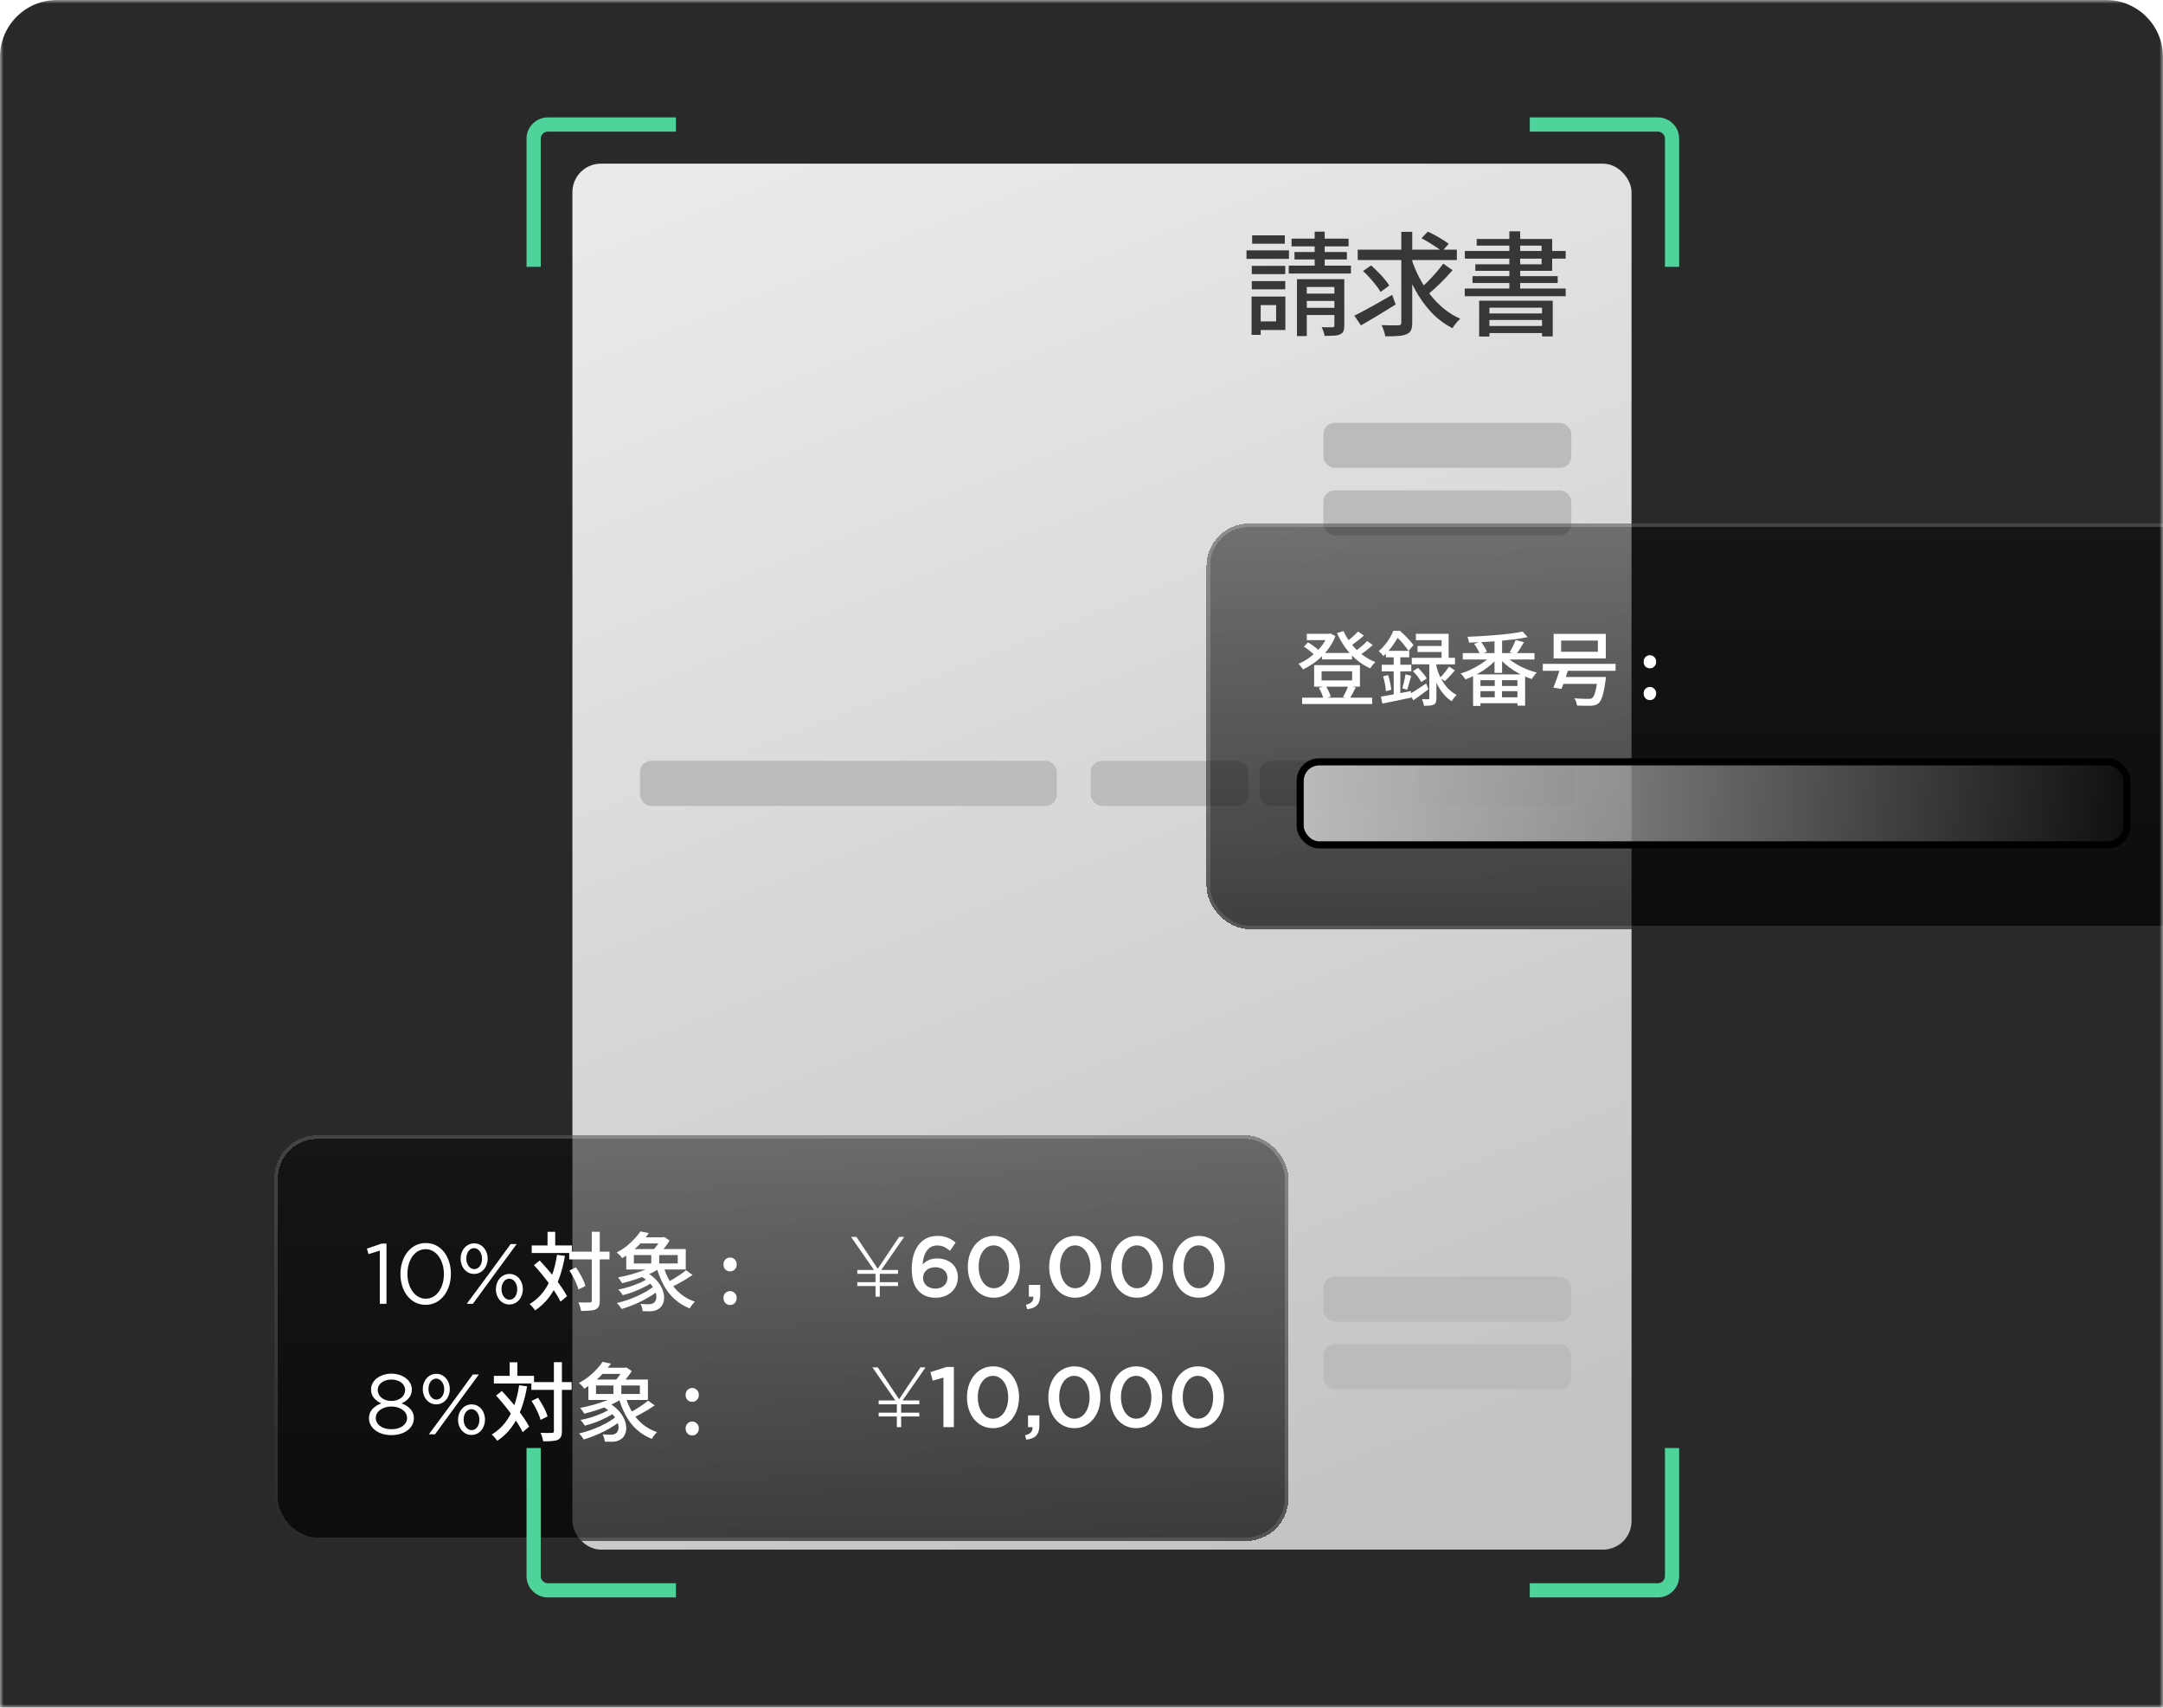 <svg width="304" height="240" viewBox="0 0 304 240" fill="none" xmlns="http://www.w3.org/2000/svg">
<mask id="mask0_1084_1691" style="mask-type:alpha" maskUnits="userSpaceOnUse" x="0" y="0" width="304" height="240">
<rect width="304" height="240" fill="#D9D9D9"/>
</mask>
<g mask="url(#mask0_1084_1691)">
<path d="M0 8C0 3.582 3.582 0 8 0H296C300.418 0 304 3.582 304 8V240H0V8Z" fill="#292929"/>
<g filter="url(#filter0_b_1084_1691)">
<rect x="80.449" y="23" width="148.856" height="194.78" rx="4" fill="url(#paint0_linear_1084_1691)" fill-opacity="0.9"/>
</g>
<path d="M175.933 37.367H180.636V38.523H175.933V37.367ZM175.981 33.075H180.573V34.247H175.981V33.075ZM175.933 39.504H180.636V40.66H175.933V39.504ZM175.189 35.181H181.159V36.385H175.189V35.181ZM176.582 41.674H180.652V46.377H176.582V45.174H179.354V42.877H176.582V41.674ZM175.901 41.674H177.184V47.058H175.901V41.674ZM181.523 33.534H189.536V34.627H181.523V33.534ZM181.935 35.419H189.298V36.464H181.935V35.419ZM181.127 37.335H189.869V38.443H181.127V37.335ZM184.769 32.553H186.179V38.269H184.769V32.553ZM182.283 39.235H188.348V40.328H183.661V47.232H182.283V39.235ZM187.541 39.235H188.934V45.775C188.934 46.103 188.892 46.361 188.808 46.551C188.734 46.741 188.575 46.889 188.333 46.995C188.111 47.1 187.82 47.158 187.462 47.169C187.103 47.19 186.67 47.2 186.163 47.2C186.142 47.021 186.089 46.815 186.005 46.583C185.931 46.351 185.846 46.15 185.751 45.981C186.089 45.992 186.401 45.997 186.686 45.997C186.981 45.997 187.177 45.997 187.272 45.997C187.377 45.986 187.446 45.965 187.477 45.934C187.52 45.902 187.541 45.839 187.541 45.744V39.235ZM182.885 41.262H188.253V42.291H182.885V41.262ZM182.885 43.257H188.253V44.271H182.885V43.257ZM190.819 35.086H204.754V36.543H190.819V35.086ZM198.372 36.385C198.668 37.293 199.037 38.174 199.481 39.029C199.924 39.874 200.436 40.671 201.017 41.42C201.598 42.16 202.242 42.819 202.949 43.4C203.656 43.97 204.416 44.435 205.229 44.794C205.124 44.899 204.997 45.026 204.849 45.174C204.712 45.321 204.58 45.48 204.453 45.649C204.327 45.818 204.221 45.976 204.137 46.124C203.018 45.554 202.015 44.799 201.128 43.859C200.252 42.909 199.486 41.827 198.832 40.613C198.177 39.399 197.633 38.1 197.201 36.717L198.372 36.385ZM202.838 37.05L204.152 37.968C203.804 38.37 203.424 38.786 203.012 39.219C202.601 39.642 202.189 40.043 201.777 40.423C201.365 40.803 200.98 41.146 200.621 41.452L199.544 40.613C199.893 40.317 200.267 39.969 200.669 39.568C201.08 39.156 201.476 38.728 201.856 38.285C202.247 37.842 202.574 37.43 202.838 37.05ZM199.782 33.487L200.669 32.553C200.996 32.7 201.344 32.874 201.714 33.075C202.083 33.276 202.437 33.481 202.775 33.693C203.113 33.904 203.392 34.094 203.614 34.263L202.664 35.34C202.463 35.15 202.199 34.949 201.872 34.738C201.545 34.516 201.196 34.294 200.827 34.073C200.468 33.851 200.12 33.656 199.782 33.487ZM191.563 38.095L192.703 37.303C193.02 37.578 193.342 37.884 193.669 38.222C194.007 38.549 194.313 38.882 194.588 39.219C194.873 39.547 195.094 39.853 195.253 40.138L194.033 41.025C193.886 40.75 193.674 40.444 193.4 40.106C193.136 39.758 192.84 39.404 192.513 39.045C192.196 38.686 191.88 38.37 191.563 38.095ZM196.947 32.584H198.483V45.316C198.483 45.802 198.425 46.166 198.309 46.409C198.193 46.662 197.987 46.847 197.691 46.963C197.396 47.1 197 47.185 196.504 47.216C196.008 47.259 195.406 47.274 194.698 47.264C194.667 47.053 194.598 46.794 194.493 46.488C194.398 46.182 194.292 45.918 194.176 45.696C194.693 45.707 195.179 45.717 195.633 45.728C196.087 45.728 196.393 45.722 196.551 45.712C196.699 45.712 196.799 45.686 196.852 45.633C196.915 45.569 196.947 45.464 196.947 45.316V32.584ZM190.344 44.366C190.798 44.144 191.315 43.875 191.896 43.558C192.476 43.242 193.089 42.904 193.733 42.545C194.387 42.175 195.031 41.806 195.664 41.436L196.155 42.798C195.332 43.316 194.487 43.833 193.622 44.35C192.756 44.867 191.975 45.327 191.278 45.728L190.344 44.366ZM207.89 42.26H218.23V47.28H216.726V43.242H209.331V47.296H207.89V42.26ZM208.634 44.049H217.28V44.968H208.634V44.049ZM208.634 45.807H217.28V46.805H208.634V45.807ZM212.134 32.505H213.654V41.23H212.134V32.505ZM207.541 33.582H218.151V38.063H207.351V37.145H216.663V34.516H207.541V33.582ZM205.879 35.276H220.052V36.353H205.879V35.276ZM206.955 38.808H218.927V39.774H206.955V38.808ZM205.863 40.55H220.052V41.626H205.863V40.55Z" fill="#373737"/>
<g style="mix-blend-mode:multiply">
<rect x="89.949" y="106.93" width="58.592" height="6.334" rx="1.584" fill="#BBBBBB"/>
</g>
<rect x="199.215" y="106.93" width="22.17" height="6.334" rx="1.584" fill="#BBBBBB"/>
<rect x="177.047" y="106.93" width="20.587" height="6.334" rx="1.584" fill="#BBBBBB"/>
<rect x="153.293" y="106.93" width="22.17" height="6.334" rx="1.584" fill="#BBBBBB"/>
<g style="mix-blend-mode:multiply">
<rect x="186" y="59.422" width="34.839" height="6.334" rx="1.584" fill="#BBBBBB"/>
</g>
<g style="mix-blend-mode:multiply">
<rect x="186" y="68.924" width="34.839" height="6.334" rx="1.584" fill="#BBBBBB"/>
</g>
<g style="mix-blend-mode:multiply">
<rect x="186" y="179.422" width="34.839" height="6.334" rx="1.584" fill="#BBBBBB"/>
</g>
<g style="mix-blend-mode:multiply">
<rect x="186" y="188.924" width="34.839" height="6.334" rx="1.584" fill="#BBBBBB"/>
</g>
<g filter="url(#filter1_bd_1084_1691)">
<rect x="152" y="56" width="142.522" height="57.009" rx="6" fill="url(#paint1_linear_1084_1691)" fill-opacity="0.7" shape-rendering="crispEdges"/>
<rect x="152.25" y="56.25" width="142.022" height="56.509" rx="5.75" stroke="url(#paint2_linear_1084_1691)" stroke-opacity="0.2" stroke-width="0.5" shape-rendering="crispEdges"/>
<path d="M168.244 74.198H172.455V75.106H168.244V74.198ZM165.44 80.487H175.293V81.372H165.44V80.487ZM166.098 71.508H169.39V72.393H166.098V71.508ZM169.05 71.508H169.231L169.424 71.462L170.117 71.826C169.912 72.371 169.648 72.881 169.322 73.358C168.997 73.835 168.63 74.274 168.221 74.675C167.82 75.068 167.392 75.42 166.938 75.731C166.484 76.033 166.026 76.294 165.565 76.514C165.497 76.4 165.398 76.268 165.27 76.117C165.149 75.958 165.031 75.829 164.918 75.731C165.342 75.556 165.762 75.333 166.178 75.061C166.594 74.781 166.987 74.463 167.358 74.107C167.737 73.752 168.07 73.373 168.357 72.972C168.652 72.564 168.883 72.14 169.05 71.701V71.508ZM171.263 71.122C171.536 71.75 171.895 72.348 172.342 72.915C172.796 73.483 173.31 73.99 173.886 74.436C174.461 74.875 175.077 75.224 175.736 75.481C175.653 75.549 175.566 75.636 175.475 75.742C175.384 75.848 175.297 75.958 175.214 76.071C175.13 76.177 175.062 76.275 175.009 76.366C174.328 76.056 173.693 75.655 173.102 75.163C172.512 74.664 171.986 74.096 171.524 73.46C171.063 72.825 170.669 72.14 170.344 71.406L171.263 71.122ZM165.69 73.313L166.269 72.711C166.458 72.817 166.651 72.938 166.847 73.074C167.044 73.21 167.23 73.35 167.404 73.494C167.578 73.638 167.714 73.774 167.812 73.903L167.211 74.55C167.059 74.368 166.836 74.16 166.541 73.926C166.253 73.683 165.97 73.479 165.69 73.313ZM173.307 71.19L174.124 71.757C173.814 72.03 173.481 72.302 173.125 72.575C172.777 72.847 172.455 73.078 172.16 73.267L171.513 72.768C171.702 72.624 171.907 72.461 172.126 72.28C172.345 72.098 172.557 71.913 172.762 71.724C172.974 71.527 173.155 71.349 173.307 71.19ZM174.578 72.518L175.373 73.074C175.07 73.354 174.733 73.638 174.362 73.926C173.991 74.206 173.651 74.44 173.341 74.629L172.682 74.13C172.887 73.986 173.106 73.823 173.341 73.642C173.575 73.46 173.802 73.271 174.022 73.074C174.241 72.878 174.427 72.692 174.578 72.518ZM168.176 76.775V78.058H172.467V76.775H168.176ZM167.131 75.912H173.568V78.932H167.131V75.912ZM167.79 79.091L168.766 78.841C168.917 79.068 169.057 79.322 169.186 79.602C169.315 79.882 169.409 80.127 169.47 80.339L168.437 80.646C168.391 80.434 168.308 80.18 168.187 79.885C168.066 79.59 167.933 79.325 167.79 79.091ZM171.933 78.807L172.977 79.057C172.826 79.352 172.675 79.639 172.523 79.919C172.38 80.192 172.243 80.426 172.115 80.623L171.184 80.396C171.275 80.245 171.365 80.078 171.456 79.897C171.555 79.715 171.645 79.53 171.729 79.34C171.812 79.144 171.88 78.966 171.933 78.807ZM186.077 76.117L186.917 76.65C186.698 76.915 186.459 77.184 186.202 77.456C185.952 77.721 185.718 77.956 185.498 78.16L184.829 77.694C184.965 77.551 185.109 77.392 185.26 77.218C185.411 77.036 185.559 76.851 185.703 76.661C185.854 76.465 185.979 76.283 186.077 76.117ZM181.014 76.764L181.73 76.298C181.964 76.518 182.199 76.767 182.433 77.047C182.668 77.32 182.842 77.566 182.955 77.785L182.184 78.296C182.085 78.077 181.922 77.823 181.695 77.535C181.476 77.24 181.249 76.983 181.014 76.764ZM181.434 71.508H186.032V75.401H185.044V72.405H181.434V71.508ZM181.661 73.222H185.6V74.062H181.661V73.222ZM180.855 74.879H186.929V75.799H180.855V74.879ZM183.319 75.322H184.318V80.555C184.318 80.797 184.291 80.986 184.238 81.123C184.185 81.266 184.083 81.376 183.932 81.452C183.78 81.535 183.591 81.584 183.364 81.599C183.145 81.615 182.876 81.622 182.558 81.622C182.551 81.493 182.517 81.338 182.456 81.157C182.403 80.983 182.346 80.828 182.286 80.691C182.483 80.699 182.66 80.703 182.819 80.703C182.986 80.703 183.099 80.703 183.16 80.703C183.22 80.695 183.262 80.68 183.285 80.657C183.307 80.635 183.319 80.593 183.319 80.532V75.322ZM180.572 79.965C180.867 79.798 181.215 79.583 181.616 79.318C182.025 79.053 182.445 78.777 182.876 78.489L183.194 79.306C182.846 79.579 182.486 79.847 182.115 80.112C181.752 80.377 181.404 80.623 181.071 80.85L180.572 79.965ZM184.284 75.969C184.367 76.325 184.484 76.699 184.636 77.093C184.794 77.486 184.991 77.872 185.226 78.251C185.46 78.629 185.737 78.977 186.054 79.295C186.38 79.613 186.751 79.882 187.167 80.101C187.091 80.162 187.008 80.245 186.917 80.351C186.834 80.457 186.751 80.563 186.667 80.669C186.592 80.782 186.527 80.888 186.475 80.986C186.066 80.729 185.706 80.423 185.396 80.067C185.086 79.711 184.817 79.333 184.59 78.932C184.371 78.523 184.185 78.118 184.034 77.717C183.883 77.316 183.761 76.945 183.671 76.605L184.284 75.969ZM177.212 73.903H180.492V74.811H177.212V73.903ZM176.633 75.856H180.787V76.786H176.633V75.856ZM176.826 77.479L177.529 77.308C177.643 77.641 177.738 78.001 177.813 78.387C177.896 78.765 177.949 79.094 177.972 79.374L177.212 79.579C177.204 79.291 177.162 78.954 177.087 78.569C177.011 78.175 176.924 77.812 176.826 77.479ZM176.508 80.339C176.871 80.279 177.28 80.207 177.734 80.124C178.195 80.04 178.683 79.95 179.198 79.851C179.713 79.753 180.224 79.654 180.731 79.556L180.81 80.464C180.091 80.616 179.372 80.767 178.653 80.918C177.942 81.07 177.299 81.202 176.723 81.316L176.508 80.339ZM179.97 77.206L180.776 77.411C180.678 77.744 180.579 78.092 180.481 78.455C180.382 78.811 180.292 79.113 180.208 79.363L179.527 79.17C179.58 78.989 179.633 78.784 179.686 78.557C179.747 78.323 179.804 78.088 179.856 77.853C179.909 77.611 179.947 77.395 179.97 77.206ZM178.313 74.255H179.243V80.407L178.313 80.566V74.255ZM178.267 71.088H178.823V71.303H179.141V71.576C178.922 72.007 178.623 72.499 178.245 73.052C177.874 73.604 177.408 74.134 176.848 74.641C176.803 74.565 176.742 74.482 176.667 74.391C176.591 74.3 176.512 74.217 176.428 74.141C176.345 74.058 176.269 73.994 176.201 73.948C176.534 73.668 176.833 73.366 177.098 73.04C177.363 72.707 177.594 72.374 177.79 72.041C177.987 71.701 178.146 71.383 178.267 71.088ZM178.415 71.088H179.187C179.414 71.284 179.648 71.504 179.891 71.746C180.133 71.981 180.36 72.219 180.572 72.461C180.791 72.696 180.965 72.908 181.094 73.097L180.39 73.914C180.269 73.725 180.11 73.506 179.913 73.256C179.716 72.999 179.505 72.745 179.278 72.495C179.051 72.246 178.827 72.03 178.608 71.848H178.415V71.088ZM188.018 74.221H198.099V75.118H188.018V74.221ZM192.48 72.155H193.547V77.002H192.48V72.155ZM196.441 71.19L197.134 71.973C196.589 72.094 195.983 72.197 195.317 72.28C194.659 72.363 193.967 72.439 193.24 72.507C192.514 72.567 191.78 72.617 191.038 72.654C190.304 72.692 189.589 72.722 188.892 72.745C188.885 72.624 188.858 72.484 188.813 72.325C188.768 72.159 188.718 72.026 188.665 71.928C189.346 71.897 190.046 71.864 190.765 71.826C191.492 71.78 192.2 71.727 192.888 71.667C193.584 71.606 194.235 71.538 194.841 71.462C195.454 71.379 195.987 71.288 196.441 71.19ZM192.048 74.516L192.922 74.902C192.665 75.22 192.358 75.53 192.003 75.833C191.655 76.128 191.28 76.408 190.879 76.673C190.478 76.93 190.065 77.165 189.642 77.377C189.218 77.588 188.805 77.77 188.404 77.921C188.359 77.838 188.295 77.747 188.211 77.649C188.136 77.543 188.052 77.441 187.962 77.343C187.878 77.237 187.799 77.15 187.723 77.082C188.124 76.968 188.529 76.82 188.938 76.639C189.346 76.45 189.744 76.241 190.13 76.014C190.523 75.787 190.883 75.549 191.208 75.299C191.541 75.042 191.821 74.781 192.048 74.516ZM193.967 74.539C194.201 74.796 194.485 75.046 194.818 75.288C195.159 75.53 195.526 75.761 195.919 75.98C196.32 76.192 196.733 76.381 197.156 76.548C197.588 76.714 198.012 76.851 198.428 76.957C198.345 77.025 198.258 77.115 198.167 77.229C198.083 77.335 198 77.445 197.917 77.558C197.834 77.664 197.766 77.766 197.713 77.865C197.296 77.728 196.873 77.558 196.441 77.354C196.017 77.15 195.601 76.919 195.193 76.661C194.791 76.397 194.413 76.117 194.057 75.821C193.709 75.526 193.403 75.22 193.138 74.902L193.967 74.539ZM195.454 72.382L196.623 72.688C196.441 72.999 196.252 73.309 196.055 73.619C195.859 73.922 195.677 74.179 195.51 74.391L194.602 74.096C194.708 73.937 194.814 73.759 194.92 73.562C195.026 73.358 195.124 73.154 195.215 72.95C195.314 72.745 195.393 72.556 195.454 72.382ZM189.619 72.927L190.538 72.586C190.72 72.806 190.89 73.052 191.049 73.324C191.216 73.589 191.337 73.823 191.412 74.028L190.448 74.414C190.379 74.21 190.266 73.967 190.107 73.687C189.956 73.407 189.793 73.154 189.619 72.927ZM189.471 77.206H196.782V81.599H195.703V78.024H190.504V81.645H189.471V77.206ZM189.903 78.841H196.294V79.567H189.903V78.841ZM189.903 80.43H196.294V81.259H189.903V80.43ZM192.514 77.683H193.535V80.975H192.514V77.683ZM201.845 72.461V74.028H207.01V72.461H201.845ZM200.789 71.519H208.122V74.97H200.789V71.519ZM199.268 75.731H209.496V76.707H199.268V75.731ZM201.697 77.57H207.384V78.546H201.697V77.57ZM206.998 77.57H208.145C208.145 77.57 208.141 77.6 208.133 77.66C208.133 77.713 208.13 77.778 208.122 77.853C208.115 77.921 208.103 77.982 208.088 78.035C208.005 78.678 207.914 79.216 207.816 79.647C207.725 80.071 207.623 80.411 207.509 80.669C207.396 80.926 207.267 81.119 207.123 81.248C206.979 81.384 206.82 81.475 206.646 81.52C206.472 81.573 206.264 81.607 206.022 81.622C205.825 81.63 205.549 81.63 205.193 81.622C204.845 81.615 204.471 81.603 204.07 81.588C204.062 81.437 204.024 81.263 203.956 81.066C203.888 80.877 203.801 80.71 203.695 80.566C203.967 80.589 204.229 80.608 204.478 80.623C204.736 80.631 204.966 80.638 205.171 80.646C205.383 80.646 205.542 80.646 205.647 80.646C205.784 80.646 205.893 80.642 205.977 80.635C206.06 80.619 206.136 80.589 206.204 80.544C206.31 80.46 206.408 80.309 206.499 80.09C206.59 79.863 206.677 79.556 206.76 79.17C206.843 78.784 206.919 78.3 206.987 77.717L206.998 77.57ZM201.811 76.003L202.957 76.162C202.859 76.502 202.745 76.862 202.617 77.24C202.495 77.611 202.371 77.971 202.242 78.319C202.121 78.667 202.007 78.977 201.901 79.25L200.744 79.068C200.865 78.796 200.989 78.485 201.118 78.137C201.247 77.781 201.372 77.418 201.493 77.047C201.614 76.677 201.72 76.329 201.811 76.003ZM214.316 76.355C214.074 76.355 213.865 76.272 213.691 76.105C213.525 75.931 213.442 75.712 213.442 75.447C213.442 75.174 213.525 74.951 213.691 74.777C213.865 74.603 214.074 74.516 214.316 74.516C214.565 74.516 214.774 74.603 214.94 74.777C215.114 74.951 215.201 75.174 215.201 75.447C215.201 75.712 215.114 75.931 214.94 76.105C214.774 76.272 214.565 76.355 214.316 76.355ZM214.316 80.828C214.074 80.828 213.865 80.74 213.691 80.566C213.525 80.385 213.442 80.162 213.442 79.897C213.442 79.624 213.525 79.405 213.691 79.238C213.865 79.064 214.074 78.977 214.316 78.977C214.565 78.977 214.774 79.064 214.94 79.238C215.114 79.405 215.201 79.624 215.201 79.897C215.201 80.162 215.114 80.385 214.94 80.566C214.774 80.74 214.565 80.828 214.316 80.828Z" fill="white"/>
<g style="mix-blend-mode:difference">
<rect x="165.168" y="89.503" width="116.185" height="11.669" rx="2.667" fill="url(#paint3_linear_1084_1691)"/>
<rect x="165.168" y="89.503" width="116.185" height="11.669" rx="2.667" stroke="black"/>
</g>
</g>
<g filter="url(#filter2_bd_1084_1691)">
<rect x="21" y="142" width="142.522" height="57.009" rx="6" fill="url(#paint4_linear_1084_1691)" fill-opacity="0.7" shape-rendering="crispEdges"/>
<rect x="21.25" y="142.25" width="142.022" height="56.509" rx="5.75" stroke="url(#paint5_linear_1084_1691)" stroke-opacity="0.2" stroke-width="0.5" shape-rendering="crispEdges"/>
<path d="M35.816 165.669V158.193L34.232 158.685L34.004 157.917L36.056 157.209H36.752V165.669H35.816ZM42.253 165.813C40.081 165.813 38.713 163.845 38.713 161.493V161.469C38.713 159.117 40.117 157.125 42.277 157.125C44.437 157.125 45.805 159.093 45.805 161.445V161.469C45.805 163.821 44.413 165.813 42.253 165.813ZM42.277 164.949C43.861 164.949 44.821 163.329 44.821 161.493V161.469C44.821 159.645 43.825 157.989 42.253 157.989C40.681 157.989 39.697 159.597 39.697 161.445V161.469C39.697 163.293 40.693 164.949 42.277 164.949ZM49.067 161.469C47.927 161.469 47.171 160.461 47.171 159.345V159.321C47.171 158.181 47.939 157.173 49.091 157.173C50.207 157.173 50.975 158.181 50.975 159.297V159.321C50.975 160.461 50.207 161.469 49.067 161.469ZM49.067 157.845C48.407 157.845 47.975 158.493 47.975 159.297V159.321C47.975 160.149 48.467 160.797 49.091 160.797C49.739 160.797 50.183 160.149 50.183 159.345V159.321C50.183 158.493 49.679 157.845 49.067 157.845ZM51.275 161.289L54.203 157.269H55.055L51.815 161.673L48.899 165.669H48.035L51.275 161.289ZM54.011 165.765C52.895 165.765 52.127 164.757 52.127 163.641V163.617C52.127 162.477 52.895 161.469 54.035 161.469C55.187 161.469 55.919 162.477 55.919 163.593V163.617C55.919 164.757 55.163 165.765 54.011 165.765ZM54.035 165.093C54.695 165.093 55.127 164.445 55.127 163.641V163.617C55.127 162.789 54.635 162.141 54.011 162.141C53.363 162.141 52.919 162.789 52.919 163.593V163.617C52.919 164.445 53.411 165.093 54.035 165.093ZM62.435 158.337H68.099V159.429H62.435V158.337ZM57.167 157.461H62.807V158.529H57.167V157.461ZM65.603 155.541H66.731V165.213C66.731 165.557 66.687 165.821 66.599 166.005C66.519 166.189 66.379 166.333 66.179 166.437C65.979 166.533 65.707 166.593 65.363 166.617C65.027 166.649 64.607 166.665 64.103 166.665C64.087 166.553 64.059 166.425 64.019 166.281C63.979 166.145 63.935 166.001 63.887 165.849C63.839 165.705 63.787 165.577 63.731 165.465C64.091 165.473 64.419 165.481 64.715 165.489C65.019 165.489 65.219 165.485 65.315 165.477C65.419 165.477 65.491 165.461 65.531 165.429C65.579 165.389 65.603 165.313 65.603 165.201V155.541ZM62.459 160.989L63.371 160.545C63.563 160.817 63.751 161.113 63.935 161.433C64.119 161.745 64.279 162.053 64.415 162.357C64.551 162.653 64.651 162.921 64.715 163.161L63.731 163.653C63.667 163.413 63.571 163.141 63.443 162.837C63.315 162.525 63.163 162.209 62.987 161.889C62.819 161.561 62.643 161.261 62.459 160.989ZM57.479 160.233L58.283 159.585C58.651 159.969 59.023 160.381 59.399 160.821C59.775 161.253 60.135 161.693 60.479 162.141C60.831 162.589 61.147 163.025 61.427 163.449C61.715 163.865 61.947 164.249 62.123 164.601L61.211 165.369C61.051 165.017 60.831 164.625 60.551 164.193C60.279 163.761 59.971 163.317 59.627 162.861C59.291 162.397 58.939 161.941 58.571 161.493C58.203 161.037 57.839 160.617 57.479 160.233ZM59.387 155.553H60.467V158.097H59.387V155.553ZM60.719 158.781L61.835 158.937C61.635 160.121 61.355 161.193 60.995 162.153C60.643 163.113 60.191 163.961 59.639 164.697C59.095 165.433 58.431 166.065 57.647 166.593C57.599 166.513 57.527 166.417 57.431 166.305C57.343 166.193 57.247 166.081 57.143 165.969C57.039 165.857 56.947 165.769 56.867 165.705C57.619 165.249 58.251 164.689 58.763 164.025C59.275 163.361 59.687 162.589 59.999 161.709C60.319 160.829 60.559 159.853 60.719 158.781ZM72.383 161.733L73.139 161.157C73.731 161.485 74.219 161.849 74.603 162.249C74.987 162.641 75.271 163.045 75.455 163.461C75.647 163.877 75.751 164.273 75.767 164.649C75.791 165.025 75.735 165.365 75.599 165.669C75.471 165.965 75.279 166.197 75.023 166.365C74.815 166.501 74.615 166.593 74.423 166.641C74.231 166.689 74.003 166.717 73.739 166.725C73.603 166.725 73.447 166.721 73.271 166.713C73.103 166.713 72.931 166.709 72.755 166.701C72.747 166.549 72.715 166.377 72.659 166.185C72.611 165.993 72.539 165.825 72.443 165.681C72.651 165.697 72.851 165.709 73.043 165.717C73.243 165.725 73.411 165.729 73.547 165.729C73.691 165.729 73.827 165.717 73.955 165.693C74.083 165.669 74.203 165.617 74.315 165.537C74.499 165.409 74.615 165.209 74.663 164.937C74.719 164.657 74.679 164.333 74.543 163.965C74.415 163.597 74.175 163.221 73.823 162.837C73.479 162.445 72.999 162.077 72.383 161.733ZM73.667 161.997L74.435 162.393C74.083 162.689 73.651 162.969 73.139 163.233C72.635 163.497 72.107 163.737 71.555 163.953C71.003 164.161 70.471 164.329 69.959 164.457C69.887 164.337 69.791 164.201 69.671 164.049C69.551 163.889 69.443 163.761 69.347 163.665C69.843 163.569 70.363 163.437 70.907 163.269C71.459 163.093 71.975 162.897 72.455 162.681C72.943 162.465 73.347 162.237 73.667 161.997ZM74.459 163.089L75.263 163.533C74.935 163.837 74.555 164.133 74.123 164.421C73.691 164.701 73.227 164.969 72.731 165.225C72.243 165.473 71.747 165.697 71.243 165.897C70.739 166.097 70.255 166.265 69.791 166.401C69.719 166.273 69.619 166.125 69.491 165.957C69.363 165.797 69.243 165.665 69.131 165.561C69.603 165.449 70.091 165.309 70.595 165.141C71.099 164.965 71.591 164.769 72.071 164.553C72.551 164.329 72.995 164.097 73.403 163.857C73.811 163.609 74.163 163.353 74.459 163.089ZM72.251 156.321H75.791V157.185H72.251V156.321ZM74.387 160.185L75.251 160.593C74.803 160.921 74.275 161.221 73.667 161.493C73.067 161.765 72.435 162.009 71.771 162.225C71.115 162.441 70.483 162.625 69.875 162.777C69.843 162.705 69.791 162.621 69.719 162.525C69.647 162.421 69.571 162.317 69.491 162.213C69.419 162.109 69.355 162.025 69.299 161.961C69.907 161.849 70.527 161.705 71.159 161.529C71.799 161.353 72.399 161.153 72.959 160.929C73.527 160.697 74.003 160.449 74.387 160.185ZM75.671 160.377C75.903 161.161 76.215 161.885 76.607 162.549C77.007 163.213 77.499 163.785 78.083 164.265C78.667 164.745 79.339 165.113 80.099 165.369C80.027 165.441 79.943 165.533 79.847 165.645C79.751 165.757 79.659 165.873 79.571 165.993C79.491 166.113 79.423 166.221 79.367 166.317C78.567 165.997 77.863 165.565 77.255 165.021C76.655 164.477 76.147 163.833 75.731 163.089C75.323 162.337 74.987 161.505 74.723 160.593L75.671 160.377ZM78.851 160.941L79.775 161.613C79.471 161.821 79.143 162.033 78.791 162.249C78.439 162.457 78.087 162.657 77.735 162.849C77.391 163.033 77.067 163.197 76.763 163.341L76.043 162.741C76.339 162.597 76.659 162.425 77.003 162.225C77.347 162.017 77.683 161.801 78.011 161.577C78.339 161.345 78.619 161.133 78.851 160.941ZM71.519 158.817V160.005H77.687V158.817H71.519ZM70.451 157.977H78.815V160.845H70.451V157.977ZM72.443 155.493L73.619 155.733C73.187 156.365 72.663 156.985 72.047 157.593C71.431 158.201 70.707 158.757 69.875 159.261C69.819 159.173 69.747 159.077 69.659 158.973C69.571 158.869 69.479 158.773 69.383 158.685C69.287 158.597 69.195 158.525 69.107 158.469C69.627 158.189 70.099 157.881 70.523 157.545C70.947 157.201 71.319 156.853 71.639 156.501C71.967 156.149 72.235 155.813 72.443 155.493ZM73.967 158.409H75.083V160.509H73.967V158.409ZM75.347 156.321H75.599L75.779 156.273L76.547 156.777C76.411 157.001 76.251 157.237 76.067 157.485C75.883 157.733 75.691 157.969 75.491 158.193C75.299 158.409 75.111 158.601 74.927 158.769C74.823 158.689 74.687 158.597 74.519 158.493C74.359 158.389 74.219 158.305 74.099 158.241C74.259 158.089 74.419 157.913 74.579 157.713C74.747 157.505 74.895 157.297 75.023 157.089C75.159 156.873 75.267 156.685 75.347 156.525V156.321ZM85.038 161.109C84.782 161.109 84.562 161.021 84.378 160.845C84.202 160.661 84.114 160.429 84.114 160.149C84.114 159.861 84.202 159.625 84.378 159.441C84.562 159.257 84.782 159.165 85.038 159.165C85.302 159.165 85.522 159.257 85.698 159.441C85.882 159.625 85.974 159.861 85.974 160.149C85.974 160.429 85.882 160.661 85.698 160.845C85.522 161.021 85.302 161.109 85.038 161.109ZM85.038 165.837C84.782 165.837 84.562 165.745 84.378 165.561C84.202 165.369 84.114 165.133 84.114 164.853C84.114 164.565 84.202 164.333 84.378 164.157C84.562 163.973 84.782 163.881 85.038 163.881C85.302 163.881 85.522 163.973 85.698 164.157C85.882 164.333 85.974 164.565 85.974 164.853C85.974 165.133 85.882 165.369 85.698 165.561C85.522 165.745 85.302 165.837 85.038 165.837Z" fill="white"/>
<path d="M102.928 161.453V160.913H105.268L102.052 156.269H102.808L105.796 160.745L108.796 156.269H109.516L106.288 160.913H108.64V161.453H106.084V162.629H108.64V163.169H106.084V164.669H105.484V163.169H102.928V162.629H105.484V161.453H102.928ZM113.939 164.813C112.895 164.813 112.163 164.489 111.599 163.925C110.963 163.289 110.579 162.413 110.579 160.721V160.697C110.579 158.141 111.803 156.125 114.179 156.125C115.271 156.125 116.015 156.473 116.747 157.061L115.955 158.213C115.367 157.745 114.887 157.469 114.131 157.469C112.655 157.469 112.151 158.993 112.115 160.145C112.607 159.629 113.219 159.293 114.131 159.293C115.763 159.293 117.059 160.253 117.059 161.933V161.957C117.059 163.637 115.703 164.813 113.939 164.813ZM113.903 163.529C114.959 163.529 115.583 162.881 115.583 162.017V161.993C115.583 161.141 114.923 160.529 113.867 160.529C112.823 160.529 112.163 161.201 112.163 162.005V162.029C112.163 162.893 112.847 163.529 113.903 163.529ZM122.102 164.813C119.894 164.813 118.454 162.893 118.454 160.493V160.469C118.454 158.069 119.918 156.125 122.126 156.125C124.322 156.125 125.774 158.045 125.774 160.445V160.469C125.774 162.869 124.31 164.813 122.102 164.813ZM122.126 163.481C123.422 163.481 124.25 162.137 124.25 160.493V160.469C124.25 158.813 123.398 157.457 122.102 157.457C120.806 157.457 119.978 158.789 119.978 160.445V160.469C119.978 162.125 120.818 163.481 122.126 163.481ZM126.783 166.421L126.627 165.797C127.359 165.653 127.707 165.281 127.659 164.669H127.035V163.013H128.631V164.417C128.631 165.761 127.995 166.313 126.783 166.421ZM133.539 164.813C131.331 164.813 129.891 162.893 129.891 160.493V160.469C129.891 158.069 131.355 156.125 133.563 156.125C135.759 156.125 137.211 158.045 137.211 160.445V160.469C137.211 162.869 135.747 164.813 133.539 164.813ZM133.563 163.481C134.859 163.481 135.687 162.137 135.687 160.493V160.469C135.687 158.813 134.835 157.457 133.539 157.457C132.243 157.457 131.415 158.789 131.415 160.445V160.469C131.415 162.125 132.255 163.481 133.563 163.481ZM142.223 164.813C140.015 164.813 138.575 162.893 138.575 160.493V160.469C138.575 158.069 140.039 156.125 142.247 156.125C144.443 156.125 145.895 158.045 145.895 160.445V160.469C145.895 162.869 144.431 164.813 142.223 164.813ZM142.247 163.481C143.543 163.481 144.371 162.137 144.371 160.493V160.469C144.371 158.813 143.519 157.457 142.223 157.457C140.927 157.457 140.099 158.789 140.099 160.445V160.469C140.099 162.125 140.939 163.481 142.247 163.481ZM150.906 164.813C148.698 164.813 147.258 162.893 147.258 160.493V160.469C147.258 158.069 148.722 156.125 150.93 156.125C153.126 156.125 154.578 158.045 154.578 160.445V160.469C154.578 162.869 153.114 164.813 150.906 164.813ZM150.93 163.481C152.226 163.481 153.054 162.137 153.054 160.493V160.469C153.054 158.813 152.202 157.457 150.906 157.457C149.61 157.457 148.782 158.789 148.782 160.445V160.469C148.782 162.125 149.622 163.481 150.93 163.481Z" fill="white"/>
<path d="M37.448 184.123C35.66 184.123 34.292 183.151 34.292 181.747V181.723C34.292 180.715 35.012 180.031 36.02 179.659C35.24 179.299 34.58 178.699 34.58 177.727V177.703C34.58 176.407 35.912 175.483 37.448 175.483C38.984 175.483 40.316 176.407 40.316 177.703V177.727C40.316 178.699 39.656 179.299 38.876 179.659C39.872 180.031 40.604 180.715 40.604 181.711V181.735C40.604 183.163 39.236 184.123 37.448 184.123ZM37.448 179.323C38.516 179.323 39.368 178.699 39.368 177.787V177.763C39.368 176.935 38.552 176.311 37.448 176.311C36.344 176.311 35.528 176.923 35.528 177.763V177.787C35.528 178.699 36.38 179.323 37.448 179.323ZM37.448 183.295C38.828 183.295 39.644 182.575 39.644 181.723V181.699C39.644 180.775 38.66 180.103 37.448 180.103C36.224 180.103 35.252 180.775 35.252 181.699V181.723C35.252 182.575 36.068 183.295 37.448 183.295ZM43.747 179.803C42.607 179.803 41.851 178.795 41.851 177.679V177.655C41.851 176.515 42.619 175.507 43.771 175.507C44.887 175.507 45.655 176.515 45.655 177.631V177.655C45.655 178.795 44.887 179.803 43.747 179.803ZM43.747 176.179C43.087 176.179 42.655 176.827 42.655 177.631V177.655C42.655 178.483 43.147 179.131 43.771 179.131C44.419 179.131 44.863 178.483 44.863 177.679V177.655C44.863 176.827 44.359 176.179 43.747 176.179ZM45.955 179.623L48.883 175.603H49.735L46.495 180.007L43.579 184.003H42.715L45.955 179.623ZM48.691 184.099C47.575 184.099 46.807 183.091 46.807 181.975V181.951C46.807 180.811 47.575 179.803 48.715 179.803C49.867 179.803 50.599 180.811 50.599 181.927V181.951C50.599 183.091 49.843 184.099 48.691 184.099ZM48.715 183.427C49.375 183.427 49.807 182.779 49.807 181.975V181.951C49.807 181.123 49.315 180.475 48.691 180.475C48.043 180.475 47.599 181.123 47.599 181.927V181.951C47.599 182.779 48.091 183.427 48.715 183.427ZM57.114 176.671H62.778V177.763H57.114V176.671ZM51.846 175.795H57.486V176.863H51.846V175.795ZM60.282 173.875H61.41V183.547C61.41 183.891 61.366 184.155 61.278 184.339C61.198 184.523 61.058 184.667 60.858 184.771C60.658 184.867 60.386 184.927 60.042 184.951C59.706 184.983 59.286 184.999 58.782 184.999C58.766 184.887 58.738 184.759 58.698 184.615C58.658 184.479 58.614 184.335 58.566 184.183C58.518 184.039 58.466 183.911 58.41 183.799C58.77 183.807 59.098 183.815 59.394 183.823C59.698 183.823 59.898 183.819 59.994 183.811C60.098 183.811 60.17 183.795 60.21 183.763C60.258 183.723 60.282 183.647 60.282 183.535V173.875ZM57.138 179.323L58.05 178.879C58.242 179.151 58.43 179.447 58.614 179.767C58.798 180.079 58.958 180.387 59.094 180.691C59.23 180.987 59.33 181.255 59.394 181.495L58.41 181.987C58.346 181.747 58.25 181.475 58.122 181.171C57.994 180.859 57.842 180.543 57.666 180.223C57.498 179.895 57.322 179.595 57.138 179.323ZM52.158 178.567L52.962 177.919C53.33 178.303 53.702 178.715 54.078 179.155C54.454 179.587 54.814 180.027 55.158 180.475C55.51 180.923 55.826 181.359 56.106 181.783C56.394 182.199 56.626 182.583 56.802 182.935L55.89 183.703C55.73 183.351 55.51 182.959 55.23 182.527C54.958 182.095 54.65 181.651 54.306 181.195C53.97 180.731 53.618 180.275 53.25 179.827C52.882 179.371 52.518 178.951 52.158 178.567ZM54.066 173.887H55.146V176.431H54.066V173.887ZM55.398 177.115L56.514 177.271C56.314 178.455 56.034 179.527 55.674 180.487C55.322 181.447 54.87 182.295 54.318 183.031C53.774 183.767 53.11 184.399 52.326 184.927C52.278 184.847 52.206 184.751 52.11 184.639C52.022 184.527 51.926 184.415 51.822 184.303C51.718 184.191 51.626 184.103 51.546 184.039C52.298 183.583 52.93 183.023 53.442 182.359C53.954 181.695 54.366 180.923 54.678 180.043C54.998 179.163 55.238 178.187 55.398 177.115ZM67.062 180.067L67.818 179.491C68.41 179.819 68.898 180.183 69.282 180.583C69.666 180.975 69.95 181.379 70.134 181.795C70.326 182.211 70.43 182.607 70.446 182.983C70.47 183.359 70.414 183.699 70.278 184.003C70.15 184.299 69.958 184.531 69.702 184.699C69.494 184.835 69.294 184.927 69.102 184.975C68.91 185.023 68.682 185.051 68.418 185.059C68.282 185.059 68.126 185.055 67.95 185.047C67.782 185.047 67.61 185.043 67.434 185.035C67.426 184.883 67.394 184.711 67.338 184.519C67.29 184.327 67.218 184.159 67.122 184.015C67.33 184.031 67.53 184.043 67.722 184.051C67.922 184.059 68.09 184.063 68.226 184.063C68.37 184.063 68.506 184.051 68.634 184.027C68.762 184.003 68.882 183.951 68.994 183.871C69.178 183.743 69.294 183.543 69.342 183.271C69.398 182.991 69.358 182.667 69.222 182.299C69.094 181.931 68.854 181.555 68.502 181.171C68.158 180.779 67.678 180.411 67.062 180.067ZM68.346 180.331L69.114 180.727C68.762 181.023 68.33 181.303 67.818 181.567C67.314 181.831 66.786 182.071 66.234 182.287C65.682 182.495 65.15 182.663 64.638 182.791C64.566 182.671 64.47 182.535 64.35 182.383C64.23 182.223 64.122 182.095 64.026 181.999C64.522 181.903 65.042 181.771 65.586 181.603C66.138 181.427 66.654 181.231 67.134 181.015C67.622 180.799 68.026 180.571 68.346 180.331ZM69.138 181.423L69.942 181.867C69.614 182.171 69.234 182.467 68.802 182.755C68.37 183.035 67.906 183.303 67.41 183.559C66.922 183.807 66.426 184.031 65.922 184.231C65.418 184.431 64.934 184.599 64.47 184.735C64.398 184.607 64.298 184.459 64.17 184.291C64.042 184.131 63.922 183.999 63.81 183.895C64.282 183.783 64.77 183.643 65.274 183.475C65.778 183.299 66.27 183.103 66.75 182.887C67.23 182.663 67.674 182.431 68.082 182.191C68.49 181.943 68.842 181.687 69.138 181.423ZM66.93 174.655H70.47V175.519H66.93V174.655ZM69.066 178.519L69.93 178.927C69.482 179.255 68.954 179.555 68.346 179.827C67.746 180.099 67.114 180.343 66.45 180.559C65.794 180.775 65.162 180.959 64.554 181.111C64.522 181.039 64.47 180.955 64.398 180.859C64.326 180.755 64.25 180.651 64.17 180.547C64.098 180.443 64.034 180.359 63.978 180.295C64.586 180.183 65.206 180.039 65.838 179.863C66.478 179.687 67.078 179.487 67.638 179.263C68.206 179.031 68.682 178.783 69.066 178.519ZM70.35 178.711C70.582 179.495 70.894 180.219 71.286 180.883C71.686 181.547 72.178 182.119 72.762 182.599C73.346 183.079 74.018 183.447 74.778 183.703C74.706 183.775 74.622 183.867 74.526 183.979C74.43 184.091 74.338 184.207 74.25 184.327C74.17 184.447 74.102 184.555 74.046 184.651C73.246 184.331 72.542 183.899 71.934 183.355C71.334 182.811 70.826 182.167 70.41 181.423C70.002 180.671 69.666 179.839 69.402 178.927L70.35 178.711ZM73.53 179.275L74.454 179.947C74.15 180.155 73.822 180.367 73.47 180.583C73.118 180.791 72.766 180.991 72.414 181.183C72.07 181.367 71.746 181.531 71.442 181.675L70.722 181.075C71.018 180.931 71.338 180.759 71.682 180.559C72.026 180.351 72.362 180.135 72.69 179.911C73.018 179.679 73.298 179.467 73.53 179.275ZM66.198 177.151V178.339H72.366V177.151H66.198ZM65.13 176.311H73.494V179.179H65.13V176.311ZM67.122 173.827L68.298 174.067C67.866 174.699 67.342 175.319 66.726 175.927C66.11 176.535 65.386 177.091 64.554 177.595C64.498 177.507 64.426 177.411 64.338 177.307C64.25 177.203 64.158 177.107 64.062 177.019C63.966 176.931 63.874 176.859 63.786 176.803C64.306 176.523 64.778 176.215 65.202 175.879C65.626 175.535 65.998 175.187 66.318 174.835C66.646 174.483 66.914 174.147 67.122 173.827ZM68.646 176.743H69.762V178.843H68.646V176.743ZM70.026 174.655H70.278L70.458 174.607L71.226 175.111C71.09 175.335 70.93 175.571 70.746 175.819C70.562 176.067 70.37 176.303 70.17 176.527C69.978 176.743 69.79 176.935 69.606 177.103C69.502 177.023 69.366 176.931 69.198 176.827C69.038 176.723 68.898 176.639 68.778 176.575C68.938 176.423 69.098 176.247 69.258 176.047C69.426 175.839 69.574 175.631 69.702 175.423C69.838 175.207 69.946 175.019 70.026 174.859V174.655ZM79.718 179.443C79.462 179.443 79.242 179.355 79.058 179.179C78.882 178.995 78.794 178.763 78.794 178.483C78.794 178.195 78.882 177.959 79.058 177.775C79.242 177.591 79.462 177.499 79.718 177.499C79.982 177.499 80.202 177.591 80.378 177.775C80.562 177.959 80.654 178.195 80.654 178.483C80.654 178.763 80.562 178.995 80.378 179.179C80.202 179.355 79.982 179.443 79.718 179.443ZM79.718 184.171C79.462 184.171 79.242 184.079 79.058 183.895C78.882 183.703 78.794 183.467 78.794 183.187C78.794 182.899 78.882 182.667 79.058 182.491C79.242 182.307 79.462 182.215 79.718 182.215C79.982 182.215 80.202 182.307 80.378 182.491C80.562 182.667 80.654 182.899 80.654 183.187C80.654 183.467 80.562 183.703 80.378 183.895C80.202 184.079 79.982 184.171 79.718 184.171Z" fill="white"/>
<path d="M105.928 179.787V179.247H108.268L105.052 174.603H105.808L108.796 179.079L111.796 174.603H112.516L109.288 179.247H111.64V179.787H109.084V180.963H111.64V181.503H109.084V183.003H108.484V181.503H105.928V180.963H108.484V179.787H105.928ZM115.031 183.003V176.043L113.519 176.463L113.207 175.263L115.475 174.543H116.495V183.003H115.031ZM121.984 183.147C119.776 183.147 118.336 181.227 118.336 178.827V178.803C118.336 176.403 119.8 174.459 122.008 174.459C124.204 174.459 125.656 176.379 125.656 178.779V178.803C125.656 181.203 124.192 183.147 121.984 183.147ZM122.008 181.815C123.304 181.815 124.132 180.471 124.132 178.827V178.803C124.132 177.147 123.28 175.791 121.984 175.791C120.688 175.791 119.86 177.123 119.86 178.779V178.803C119.86 180.459 120.7 181.815 122.008 181.815ZM126.666 184.755L126.51 184.131C127.242 183.987 127.59 183.615 127.542 183.003H126.918V181.347H128.514V182.751C128.514 184.095 127.878 184.647 126.666 184.755ZM133.422 183.147C131.214 183.147 129.774 181.227 129.774 178.827V178.803C129.774 176.403 131.238 174.459 133.446 174.459C135.642 174.459 137.094 176.379 137.094 178.779V178.803C137.094 181.203 135.63 183.147 133.422 183.147ZM133.446 181.815C134.742 181.815 135.57 180.471 135.57 178.827V178.803C135.57 177.147 134.718 175.791 133.422 175.791C132.126 175.791 131.298 177.123 131.298 178.779V178.803C131.298 180.459 132.138 181.815 133.446 181.815ZM142.105 183.147C139.897 183.147 138.457 181.227 138.457 178.827V178.803C138.457 176.403 139.921 174.459 142.129 174.459C144.325 174.459 145.777 176.379 145.777 178.779V178.803C145.777 181.203 144.313 183.147 142.105 183.147ZM142.129 181.815C143.425 181.815 144.253 180.471 144.253 178.827V178.803C144.253 177.147 143.401 175.791 142.105 175.791C140.809 175.791 139.981 177.123 139.981 178.779V178.803C139.981 180.459 140.821 181.815 142.129 181.815ZM150.789 183.147C148.581 183.147 147.141 181.227 147.141 178.827V178.803C147.141 176.403 148.605 174.459 150.813 174.459C153.009 174.459 154.461 176.379 154.461 178.779V178.803C154.461 181.203 152.997 183.147 150.789 183.147ZM150.813 181.815C152.109 181.815 152.937 180.471 152.937 178.827V178.803C152.937 177.147 152.085 175.791 150.789 175.791C149.493 175.791 148.665 177.123 148.665 178.779V178.803C148.665 180.459 149.505 181.815 150.813 181.815Z" fill="white"/>
</g>
<path d="M75 37.5V19.5C75 18.395 75.895 17.5 77 17.5H95" stroke="#4ED39B" stroke-width="2" stroke-linejoin="round"/>
<path d="M215 17.5L233 17.5C234.105 17.5 235 18.395 235 19.5L235 37.5" stroke="#4ED39B" stroke-width="2" stroke-linejoin="round"/>
<path d="M235 203.5L235 221.5C235 222.605 234.105 223.5 233 223.5L215 223.5" stroke="#4ED39B" stroke-width="2" stroke-linejoin="round"/>
<path d="M95 223.5L77 223.5C75.895 223.5 75 222.605 75 221.5L75 203.5" stroke="#4ED39B" stroke-width="2" stroke-linejoin="round"/>
</g>
<defs>
<filter id="filter0_b_1084_1691" x="74.115" y="16.666" width="161.524" height="207.448" filterUnits="userSpaceOnUse" color-interpolation-filters="sRGB">
<feFlood flood-opacity="0" result="BackgroundImageFix"/>
<feGaussianBlur in="BackgroundImageFix" stdDeviation="3.167"/>
<feComposite in2="SourceAlpha" operator="in" result="effect1_backgroundBlur_1084_1691"/>
<feBlend mode="normal" in="SourceGraphic" in2="effect1_backgroundBlur_1084_1691" result="shape"/>
</filter>
<filter id="filter1_bd_1084_1691" x="64.168" y="-31.831" width="318.185" height="232.672" filterUnits="userSpaceOnUse" color-interpolation-filters="sRGB">
<feFlood flood-opacity="0" result="BackgroundImageFix"/>
<feGaussianBlur in="BackgroundImageFix" stdDeviation="43.916"/>
<feComposite in2="SourceAlpha" operator="in" result="effect1_backgroundBlur_1084_1691"/>
<feColorMatrix in="SourceAlpha" type="matrix" values="0 0 0 0 0 0 0 0 0 0 0 0 0 0 0 0 0 0 127 0" result="hardAlpha"/>
<feOffset dx="17.566" dy="17.566"/>
<feGaussianBlur stdDeviation="14.053"/>
<feComposite in2="hardAlpha" operator="out"/>
<feColorMatrix type="matrix" values="0 0 0 0 0 0 0 0 0 0 0 0 0 0 0 0 0 0 0.1 0"/>
<feBlend mode="normal" in2="effect1_backgroundBlur_1084_1691" result="effect2_dropShadow_1084_1691"/>
<feBlend mode="normal" in="SourceGraphic" in2="effect2_dropShadow_1084_1691" result="shape"/>
</filter>
<filter id="filter2_bd_1084_1691" x="-66.832" y="54.169" width="318.185" height="232.672" filterUnits="userSpaceOnUse" color-interpolation-filters="sRGB">
<feFlood flood-opacity="0" result="BackgroundImageFix"/>
<feGaussianBlur in="BackgroundImageFix" stdDeviation="43.916"/>
<feComposite in2="SourceAlpha" operator="in" result="effect1_backgroundBlur_1084_1691"/>
<feColorMatrix in="SourceAlpha" type="matrix" values="0 0 0 0 0 0 0 0 0 0 0 0 0 0 0 0 0 0 127 0" result="hardAlpha"/>
<feOffset dx="17.566" dy="17.566"/>
<feGaussianBlur stdDeviation="14.053"/>
<feComposite in2="hardAlpha" operator="out"/>
<feColorMatrix type="matrix" values="0 0 0 0 0 0 0 0 0 0 0 0 0 0 0 0 0 0 0.1 0"/>
<feBlend mode="normal" in2="effect1_backgroundBlur_1084_1691" result="effect2_dropShadow_1084_1691"/>
<feBlend mode="normal" in="SourceGraphic" in2="effect2_dropShadow_1084_1691" result="shape"/>
</filter>
<linearGradient id="paint0_linear_1084_1691" x1="114.501" y1="23" x2="192.001" y2="218" gradientUnits="userSpaceOnUse">
<stop stop-color="white"/>
<stop offset="1" stop-color="white" stop-opacity="0.8"/>
</linearGradient>
<linearGradient id="paint1_linear_1084_1691" x1="223.261" y1="56" x2="223.261" y2="113.009" gradientUnits="userSpaceOnUse">
<stop stop-opacity="0.7"/>
<stop offset="1"/>
</linearGradient>
<linearGradient id="paint2_linear_1084_1691" x1="223.261" y1="56" x2="223.261" y2="113.009" gradientUnits="userSpaceOnUse">
<stop stop-color="white"/>
<stop offset="1" stop-color="white" stop-opacity="0.6"/>
</linearGradient>
<linearGradient id="paint3_linear_1084_1691" x1="164.668" y1="101.672" x2="281.853" y2="101.672" gradientUnits="userSpaceOnUse">
<stop stop-color="#BBBBBB"/>
<stop offset="1" stop-color="#BBBBBB" stop-opacity="0"/>
</linearGradient>
<linearGradient id="paint4_linear_1084_1691" x1="92.261" y1="142" x2="92.261" y2="199.009" gradientUnits="userSpaceOnUse">
<stop stop-opacity="0.7"/>
<stop offset="1"/>
</linearGradient>
<linearGradient id="paint5_linear_1084_1691" x1="92.261" y1="142" x2="92.261" y2="199.009" gradientUnits="userSpaceOnUse">
<stop stop-color="white"/>
<stop offset="1" stop-color="white" stop-opacity="0.6"/>
</linearGradient>
</defs>
</svg>
